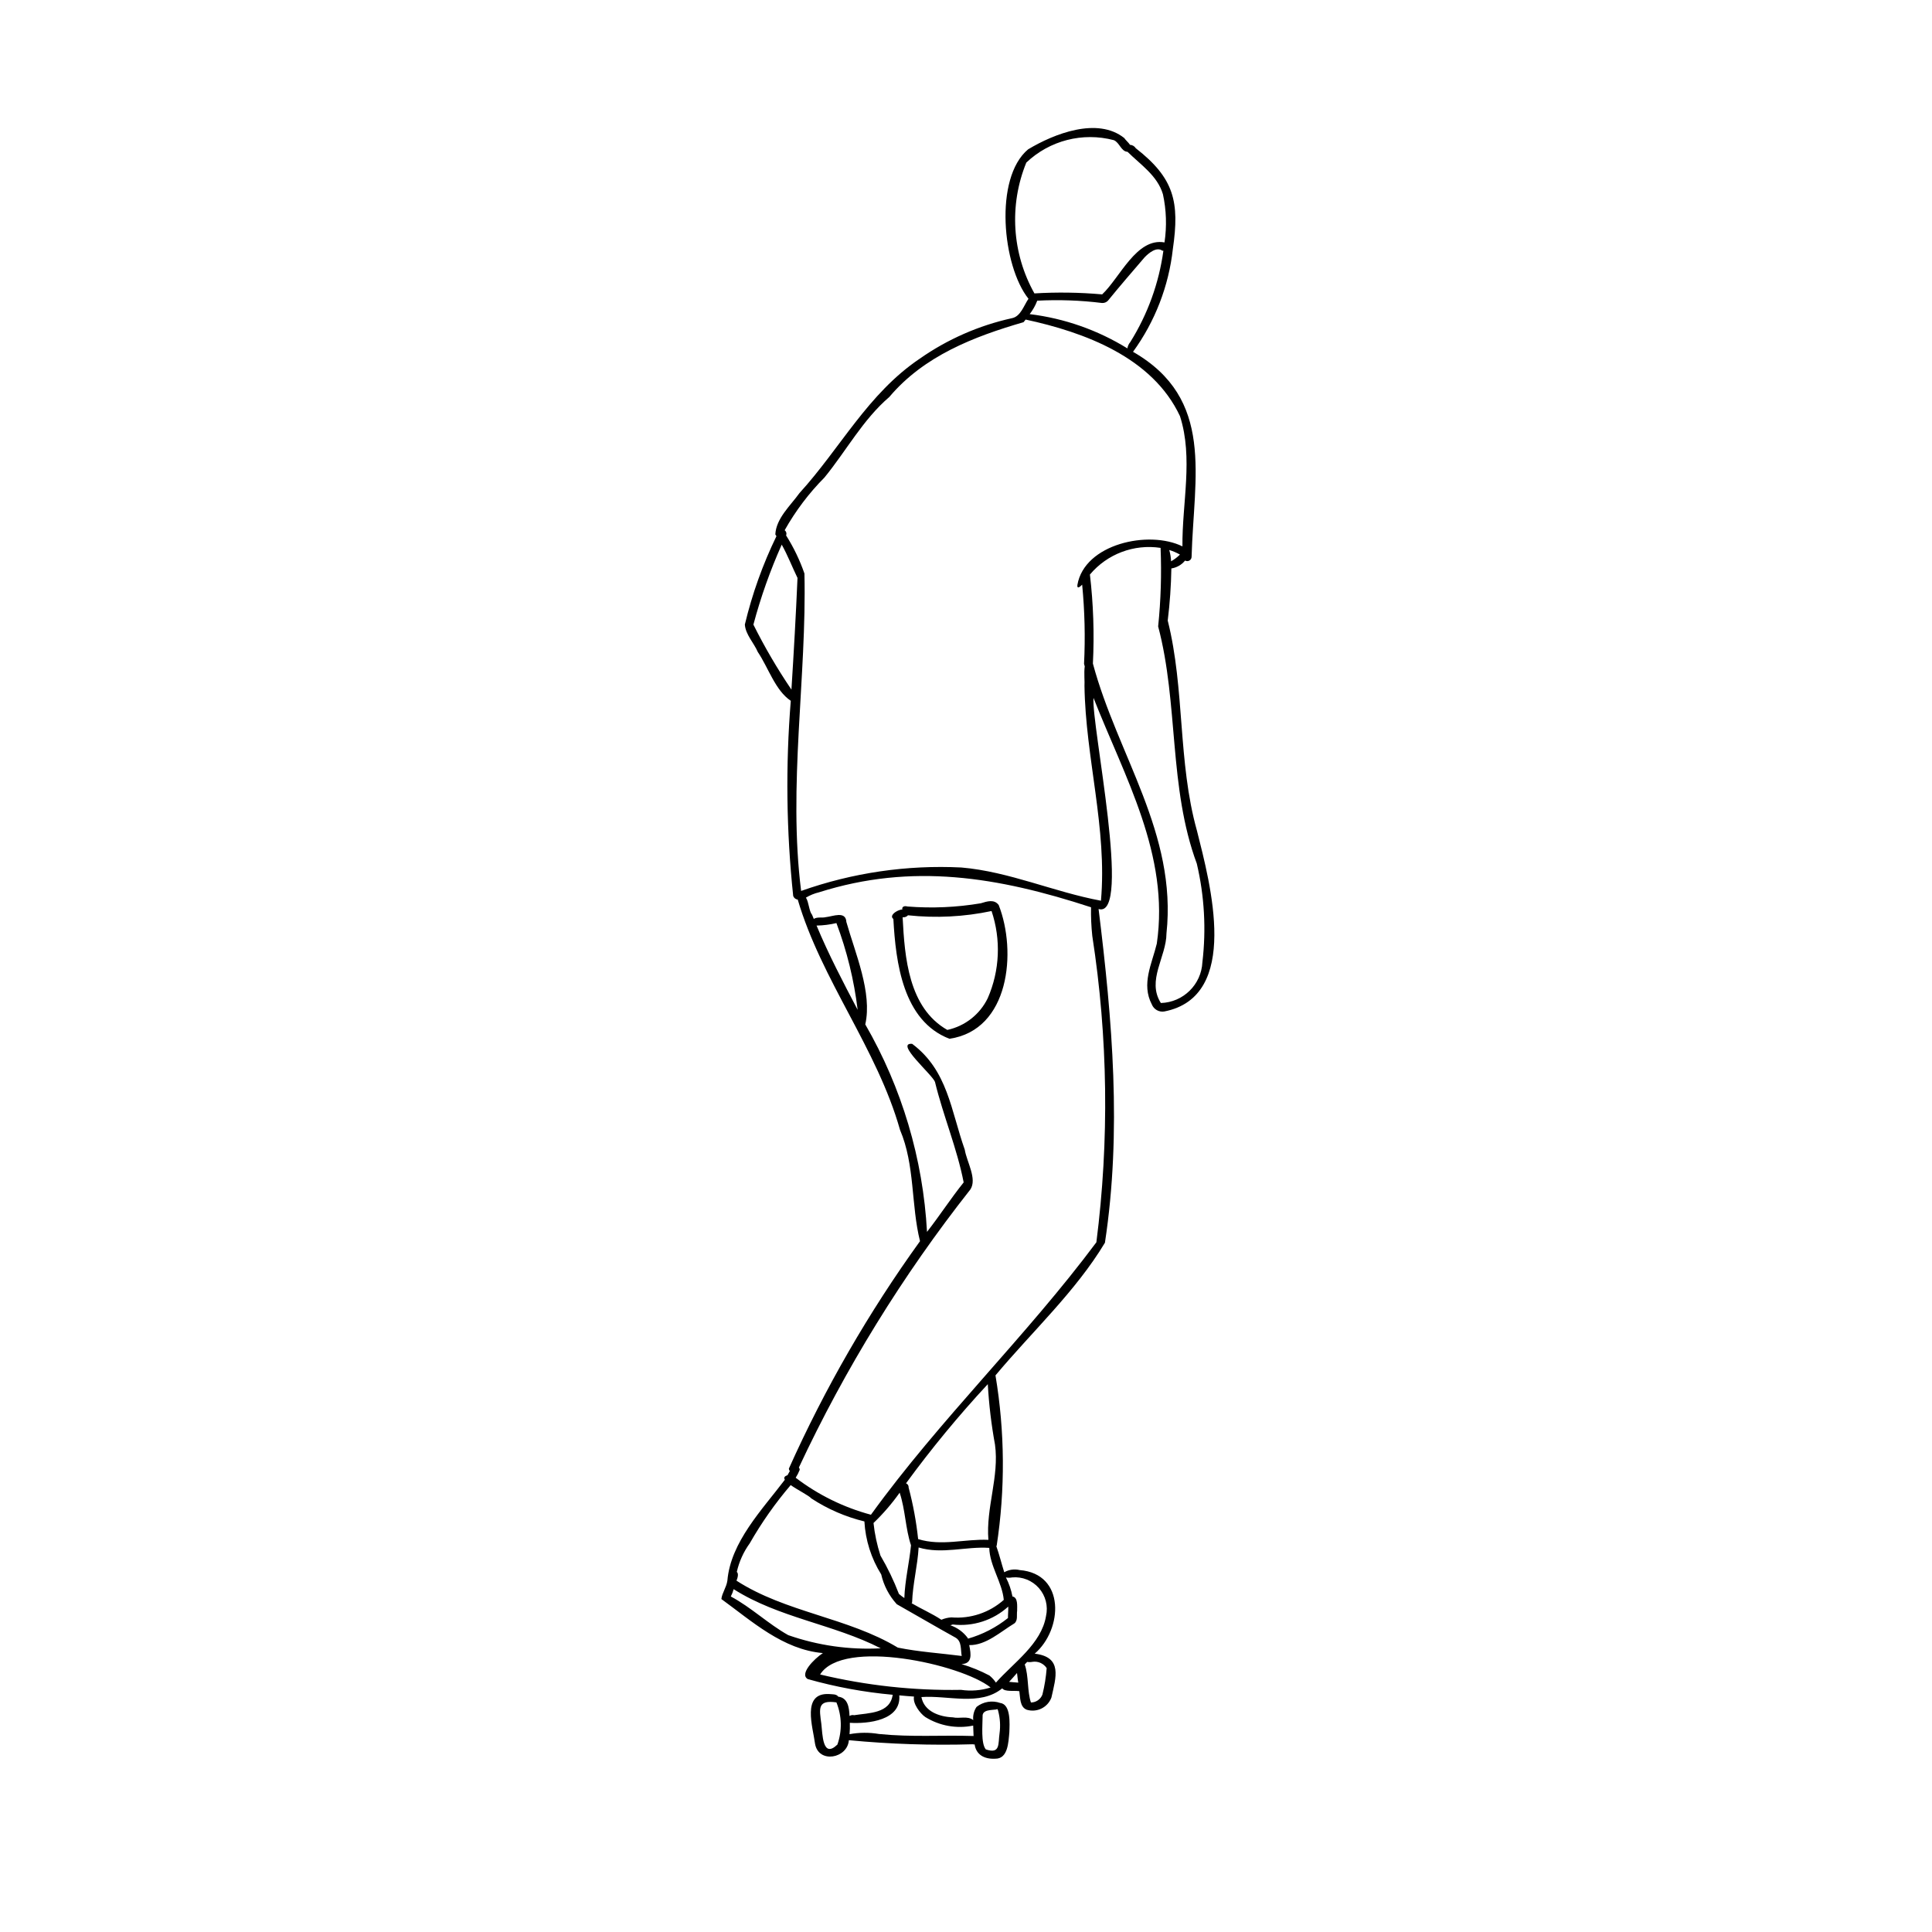 <?xml version="1.0" encoding="UTF-8"?>
<!-- Uploaded to: ICON Repo, www.svgrepo.com, Generator: ICON Repo Mixer Tools -->
<svg fill="#000000" width="800px" height="800px" version="1.1" viewBox="144 144 512 512" xmlns="http://www.w3.org/2000/svg">
 <g>
  <path d="m461.19 364.1c-5.102-18.266-3.16-37.461-7.731-55.645 0.562-4.586 0.887-9.195 0.965-13.812 1.43-0.219 2.727-0.965 3.633-2.09 0.355 0.203 0.793 0.203 1.145 0 0.355-0.203 0.578-0.578 0.582-0.988 0.57-21.223 6.223-41.84-15.523-54.332 5.828-8.016 9.465-17.406 10.559-27.254 1.812-12.473 0.371-18.746-9.82-26.691-0.332-0.535-0.902-0.875-1.531-0.906-0.434-0.652-1.121-1.191-1.539-1.809-7.086-5.629-18.539-1.164-25.477 3.008-9.094 7.617-6.809 30.953 0.105 39.594-1.234 1.805-2.07 4.68-4.359 5.144h-0.004c-8.793 1.934-17.117 5.59-24.488 10.758-13.734 9.27-20.996 23.699-31.832 35.586-2.379 3.332-6.18 6.664-6.406 10.965 0.109 0.148 0.191 0.316 0.297 0.469l-0.004 0.004c-3.629 7.473-6.434 15.324-8.367 23.406 0.18 2.668 2.394 4.852 3.43 7.277 2.801 4.148 4.609 10.164 8.738 12.934h0.004c-1.391 17.223-1.176 34.539 0.641 51.723 0.188 0.523 0.652 0.895 1.203 0.965 6.305 21.414 21.016 39.461 27.102 61.016 3.988 9.348 2.902 19.938 5.301 29.5v0.004c-13.602 18.855-25.246 39.055-34.754 60.273 0.008 0.234 0.098 0.457 0.258 0.629-0.211 0.371-0.422 0.746-0.621 1.125-0.867 0.27-1.016 0.688-0.703 1.195-5.988 7.914-14.348 16.477-15.227 26.719-0.246 1.797-1.426 3.305-1.594 4.898 8.129 5.906 16.301 13.395 26.902 14.32-2.414 1.594-6.269 5.555-4.016 6.883l-0.004 0.004c7.363 2.078 14.898 3.473 22.516 4.16-0.688 5.012-6.348 4.789-10.207 5.414l0.004 0.004c-0.422-0.109-0.867-0.035-1.23 0.203-0.105-2.32-0.465-4.812-2.992-5.121-0.52-0.762-1.648-0.598-2.457-0.695-7.324-0.348-4.258 8.742-3.688 13.199 0.922 5.297 8.605 3.894 8.957-0.969h-0.004c10.902 1.047 21.863 1.406 32.809 1.082 0.172 0.051 0.352 0.062 0.527 0.031 0.344 2.527 2.324 3.984 5.531 3.793 3.305 0 3.422-4.359 3.664-6.965 0.082-2.199 0.453-7.426-2.394-7.797-2.137-0.758-4.512-0.367-6.293 1.035-0.695 1.027-1.008 2.266-0.879 3.5-1.484-1.199-3.66-0.328-5.414-0.734-3.519-0.137-7.594-1.527-8.32-5.375 7.027-0.512 15.531 2.484 21.414-2.305 0.719 0.984 3.266 0.527 4.531 0.75 0.27 1.672 0.074 4.156 1.949 4.906v0.004c2.688 0.824 5.555-0.574 6.551-3.203 1.195-5.363 3.039-10.758-4.422-11.648 7.473-6.438 8.191-21.188-4.008-22.156l0.004-0.004c-1.383-0.332-2.836-0.121-4.066 0.586-0.734-2.305-1.297-4.672-2.109-6.938 0.023-0.027 0.07-0.023 0.094-0.055 2.297-14.98 2.191-30.234-0.312-45.184 9.668-11.559 21.277-22.277 29.008-35.156 4.492-29.547 1.957-59.008-1.684-88.434 8.941 2.688-1.988-49.148-1.344-55.953 8.234 21 20.219 41.625 16.773 65.129-1.293 5.336-4.156 10.691-1.324 16.094v-0.004c0.52 1.324 1.887 2.109 3.293 1.887 20.328-3.938 12.211-33.844 8.66-47.953zm-95.273 242.23c-3.981 3.836-3.93-2.848-4.254-5.469-0.535-4.062-1.109-6.43 3.996-5.711v0.004c1.449 3.566 1.543 7.543 0.258 11.176zm38.48-7.441c-0.129-1.859 2.328-1.668 3.625-1.859 0.348-0.266 0.441 0.094 0.516 0.438 0.5 1.91 0.621 3.898 0.355 5.856-0.406 2.781 0.273 5.598-3.641 4.285-1.34-1.582-0.855-6.535-0.855-8.719zm52.117-307.74c-0.652 0.621-1.379 1.156-2.164 1.602-0.043-1.016-0.207-2.023-0.488-2.996 0.969 0.293 1.902 0.691 2.785 1.184l0.043 0.055c-0.051 0.062-0.137 0.074-0.176 0.156zm-12.988-56.484c-0.402 0.473-0.664 1.047-0.754 1.664-7.875-4.863-16.711-7.965-25.898-9.082 0.84-1.078 1.516-2.281 2.004-3.562 5.723-0.301 11.465-0.098 17.152 0.609 0.59 0.043 1.164-0.176 1.578-0.598 3.168-3.898 6.457-7.695 9.707-11.484 1.082-1.133 3.172-2.894 4.707-1.781h-0.004c0.098 0.008 0.195 0.004 0.293 0-1.176 8.609-4.172 16.867-8.785 24.234zm-27.547-47.574c6.172-5.871 14.945-8.121 23.18-5.953 1.527 0.609 1.945 3.016 3.648 3.094 3.477 3.418 7.91 6.32 9.371 11.207h0.004c0.918 4.207 1.059 8.547 0.422 12.805-7.41-1.328-11.801 9.34-16.52 13.77-5.969-0.531-11.969-0.617-17.953-0.258-5.961-10.621-6.754-23.387-2.152-34.664zm-62.242 139.66c-3.738-5.508-7.106-11.266-10.078-17.223 1.934-7.254 4.445-14.34 7.508-21.195 1.59 2.852 2.773 5.93 4.18 8.828-0.418 9.793-0.988 19.719-1.609 29.59zm6.66 62.535c1.773-0.031 3.535-0.254 5.262-0.66 2.789 7.406 4.68 15.125 5.625 22.984-3.856-7.328-7.699-14.668-10.887-22.324zm-21.137 171.28c0.621-2.731 1.789-5.309 3.43-7.574 3.125-5.473 6.758-10.633 10.848-15.426 1.934 1.348 4.871 2.805 5.457 3.519 4.305 2.828 9.07 4.894 14.078 6.109 0.281 4.981 1.812 9.812 4.457 14.043 0.672 2.945 2.094 5.664 4.125 7.894 5.207 2.93 10.367 5.984 15.609 8.879 1.668 1.004 1.277 3.188 1.602 4.836-5.629-0.727-11.371-1.082-16.938-2.215-13.215-7.981-29.676-9.293-42.75-17.738 0.352-0.848 0.59-1.91 0.082-2.328zm36.23-12.953v-0.004c2.559-2.453 4.879-5.144 6.93-8.035 1.516 4.539 1.531 9.559 3.008 13.949-0.477 4.715-1.602 9.262-1.77 13.977v-0.004c-0.504-0.336-0.98-0.699-1.438-1.098-1.348-3.512-2.981-6.91-4.887-10.156-0.91-2.805-1.531-5.699-1.844-8.633zm-22.582 29.723c-5.32-2.977-9.836-7.375-15.238-10.254l0.004-0.004c0.32-0.613 0.57-1.262 0.75-1.934 11.973 7.617 26.473 9.27 38.977 15.676-8.312 0.445-16.633-0.742-24.488-3.484zm36.297 21.691h0.004c3.781 2.356 8.328 3.168 12.695 2.269 0.031 0.902 0.051 1.832 0.102 2.762-8.648-0.277-16.297 0.352-25.074-0.535-2.582-0.438-5.219-0.422-7.793 0.051 0.09-1.004 0.113-2.008 0.074-3.012 4.82 0.301 13.656-0.633 13.109-7.273 1.301 0.109 2.602 0.246 3.902 0.32-0.398 1.832 1.617 4.477 2.984 5.418zm17.227-7.797h0.004c-2.504 0.773-5.152 0.977-7.746 0.598-12.574 0.219-25.121-1.152-37.352-4.074 6.027-9.664 37.363-2.75 45.156 3.426zm6.277-1.406c-0.43-0.055-0.867-0.098-1.289-0.117 0.719-0.762 1.414-1.559 2.098-2.348 0.125 0.852 0.172 1.711 0.34 2.555-0.367-0.027-0.727-0.047-1.145-0.094zm8.672-3.754c-0.18 2.367-0.559 4.715-1.133 7.019-0.488 1.254-1.695 2.082-3.039 2.086-1.004-2.926-0.566-6.988-1.633-10.043l-0.02-0.016c0.219-0.23 0.434-0.461 0.648-0.691v-0.004c0.461 0.078 0.934 0.074 1.391-0.02 1.48-0.234 2.961 0.418 3.785 1.668zm-9.156-24.035 0.004-0.004c2.684-0.25 5.32 0.805 7.098 2.832 1.777 2.023 2.477 4.781 1.879 7.41-1.215 7.363-8.547 12.305-13.277 17.637-0.477-0.711-1.055-1.344-1.719-1.883-2.363-1.246-4.844-2.258-7.406-3.023 2.867-0.117 2.578-2.477 2.051-5.035 4.406 0.105 8.32-3.559 11.969-5.754 0.988-0.809 0.551-2.25 0.727-3.332-0.016-1.211 0.277-3.551-1.246-3.805l0.004-0.004c-0.328-1.75-0.914-3.445-1.727-5.031 0.543 0.102 1.102 0.098 1.648-0.012zm-1.027 7.727c0.039 1-0.09 2.012-0.074 3.031l0.004-0.004c-3.141 2.508-6.75 4.371-10.613 5.473l-0.031-0.148v-0.004c-1.156-1.578-2.769-2.766-4.625-3.391 0.211-0.059 0.418-0.129 0.625-0.211 5.359 0.613 10.727-1.117 14.719-4.75zm-1.191-1.773 0.004-0.004c-3.801 3.383-8.824 5.059-13.895 4.637-0.91 0.055-1.805 0.27-2.641 0.629-2.496-1.652-5.32-2.867-7.894-4.387 0.039-0.062 0.113-0.094 0.137-0.168 0.152-4.887 1.457-9.75 1.727-14.598 6.254 1.867 12.449-0.32 18.723 0.105 0.105 4.742 3.438 9.176 3.844 13.781zm-4.078-15.918c-6.219-0.27-12.363 1.73-18.617-0.195h0.004c-0.488-4.613-1.332-9.184-2.523-13.668 0.047-0.484-0.234-0.941-0.688-1.117 6.703-9.172 13.941-17.949 21.672-26.277 0.301 5.371 0.938 10.715 1.906 16.004 1.18 8.492-2.441 16.727-1.746 25.25zm28.613-78.84c-18.594 24.934-41.504 46.953-59.734 72.191h0.008c-7.227-1.938-14.004-5.269-19.949-9.809 0.414-0.652 0.77-1.344 1.055-2.066 0.02-0.234-0.059-0.465-0.211-0.641 12.266-26.215 27.504-50.926 45.422-73.652 1.914-2.812-0.973-7.422-1.457-10.578-3.695-10.418-4.481-20.969-13.945-28.051-4.695-0.363 5.348 8.145 6.051 10.094 2.164 8.93 5.859 17.641 7.602 26.625-3.414 4.25-6.367 8.832-9.715 13.117-1.055-19.359-6.66-38.195-16.359-54.984 1.902-8.414-2.68-18.891-5.012-27.152-0.16-3.008-3.559-1.473-5.434-1.277-1.008 0.266-2.285-0.133-3.199 0.473-0.145-0.367-0.312-0.723-0.453-1.09-0.836-1.008-0.844-3.363-1.633-4.547h-0.008c1.086-0.652 2.266-1.129 3.496-1.422 24.629-7.801 47.297-4.125 72.07 3.973-0.047 2.535 0.066 5.07 0.332 7.594 4.164 26.883 4.527 54.215 1.082 81.199zm1.215-90.535c-12.457-2.312-24.297-7.715-36.977-8.801h0.004c-14.426-0.723-28.855 1.387-42.477 6.211-3.516-27.84 1.512-56.656 0.879-84.113-1.227-3.543-2.859-6.934-4.863-10.105 0.203-0.492 0.047-1.055-0.379-1.371 2.875-5.117 6.426-9.82 10.559-13.984 5.789-7.086 10.16-15.316 17.18-21.336 9.168-10.879 22.406-16 35.57-19.816 0.125-0.156 0.32-0.402 0.555-0.695 15.52 3.348 33.582 9.961 40.902 25.605 3.559 11.078 0.535 23.082 0.648 34.504-8.902-4.398-26-0.668-27.84 10.238-0.137 1.266 0.895 0.297 1.266-0.094 0.68 6.977 0.848 13.992 0.5 20.992 0.051 0.227 0.133 0.441 0.184 0.668-0.246 1.73 0.027 4.184-0.07 5.141 0.273 19.07 6.062 37.805 4.367 56.953zm15.883 27.109c-3.816-6.019 1.457-12.18 1.488-18.441 2.836-26.488-12.984-47.23-19.504-71.535h0.008c0.391-7.863 0.125-15.75-0.793-23.57 4.582-5.457 11.68-8.137 18.727-7.066 0.285 6.941 0.07 13.898-0.645 20.809 5.441 20.5 2.738 42.641 10.258 62.906h-0.004c2.008 8.547 2.504 17.375 1.473 26.094-0.285 5.918-5.074 10.625-11 10.805z"/>
  <path d="m403.91 383.38c-6.394 1.078-12.898 1.367-19.363 0.855-0.516-0.129-1.246-0.195-1.457 0.453h0.004c0.008 0.102 0.027 0.203 0.059 0.305-0.625 0.09-1.227 0.309-1.758 0.648-0.188 0.113-0.363 0.25-0.523 0.402l-0.02 0.02c-0.512 0.492-0.672 1.039-0.102 1.465 0.637 11.555 2.523 27.012 14.863 31.758 15.938-2.316 17.879-23.102 13.055-35.441-1.184-1.582-2.977-1.016-4.758-0.465zm1.859 25.137c-2.086 4.309-6.039 7.418-10.723 8.426-10.293-5.875-11.289-19.234-11.84-29.812 0.008-0.023 0.043-0.023 0.047-0.047 0.516 0.062 1.027-0.133 1.367-0.523 7.398 0.793 14.875 0.414 22.152-1.129 2.539 7.555 2.184 15.781-1.004 23.086z"/>
 </g>
</svg>